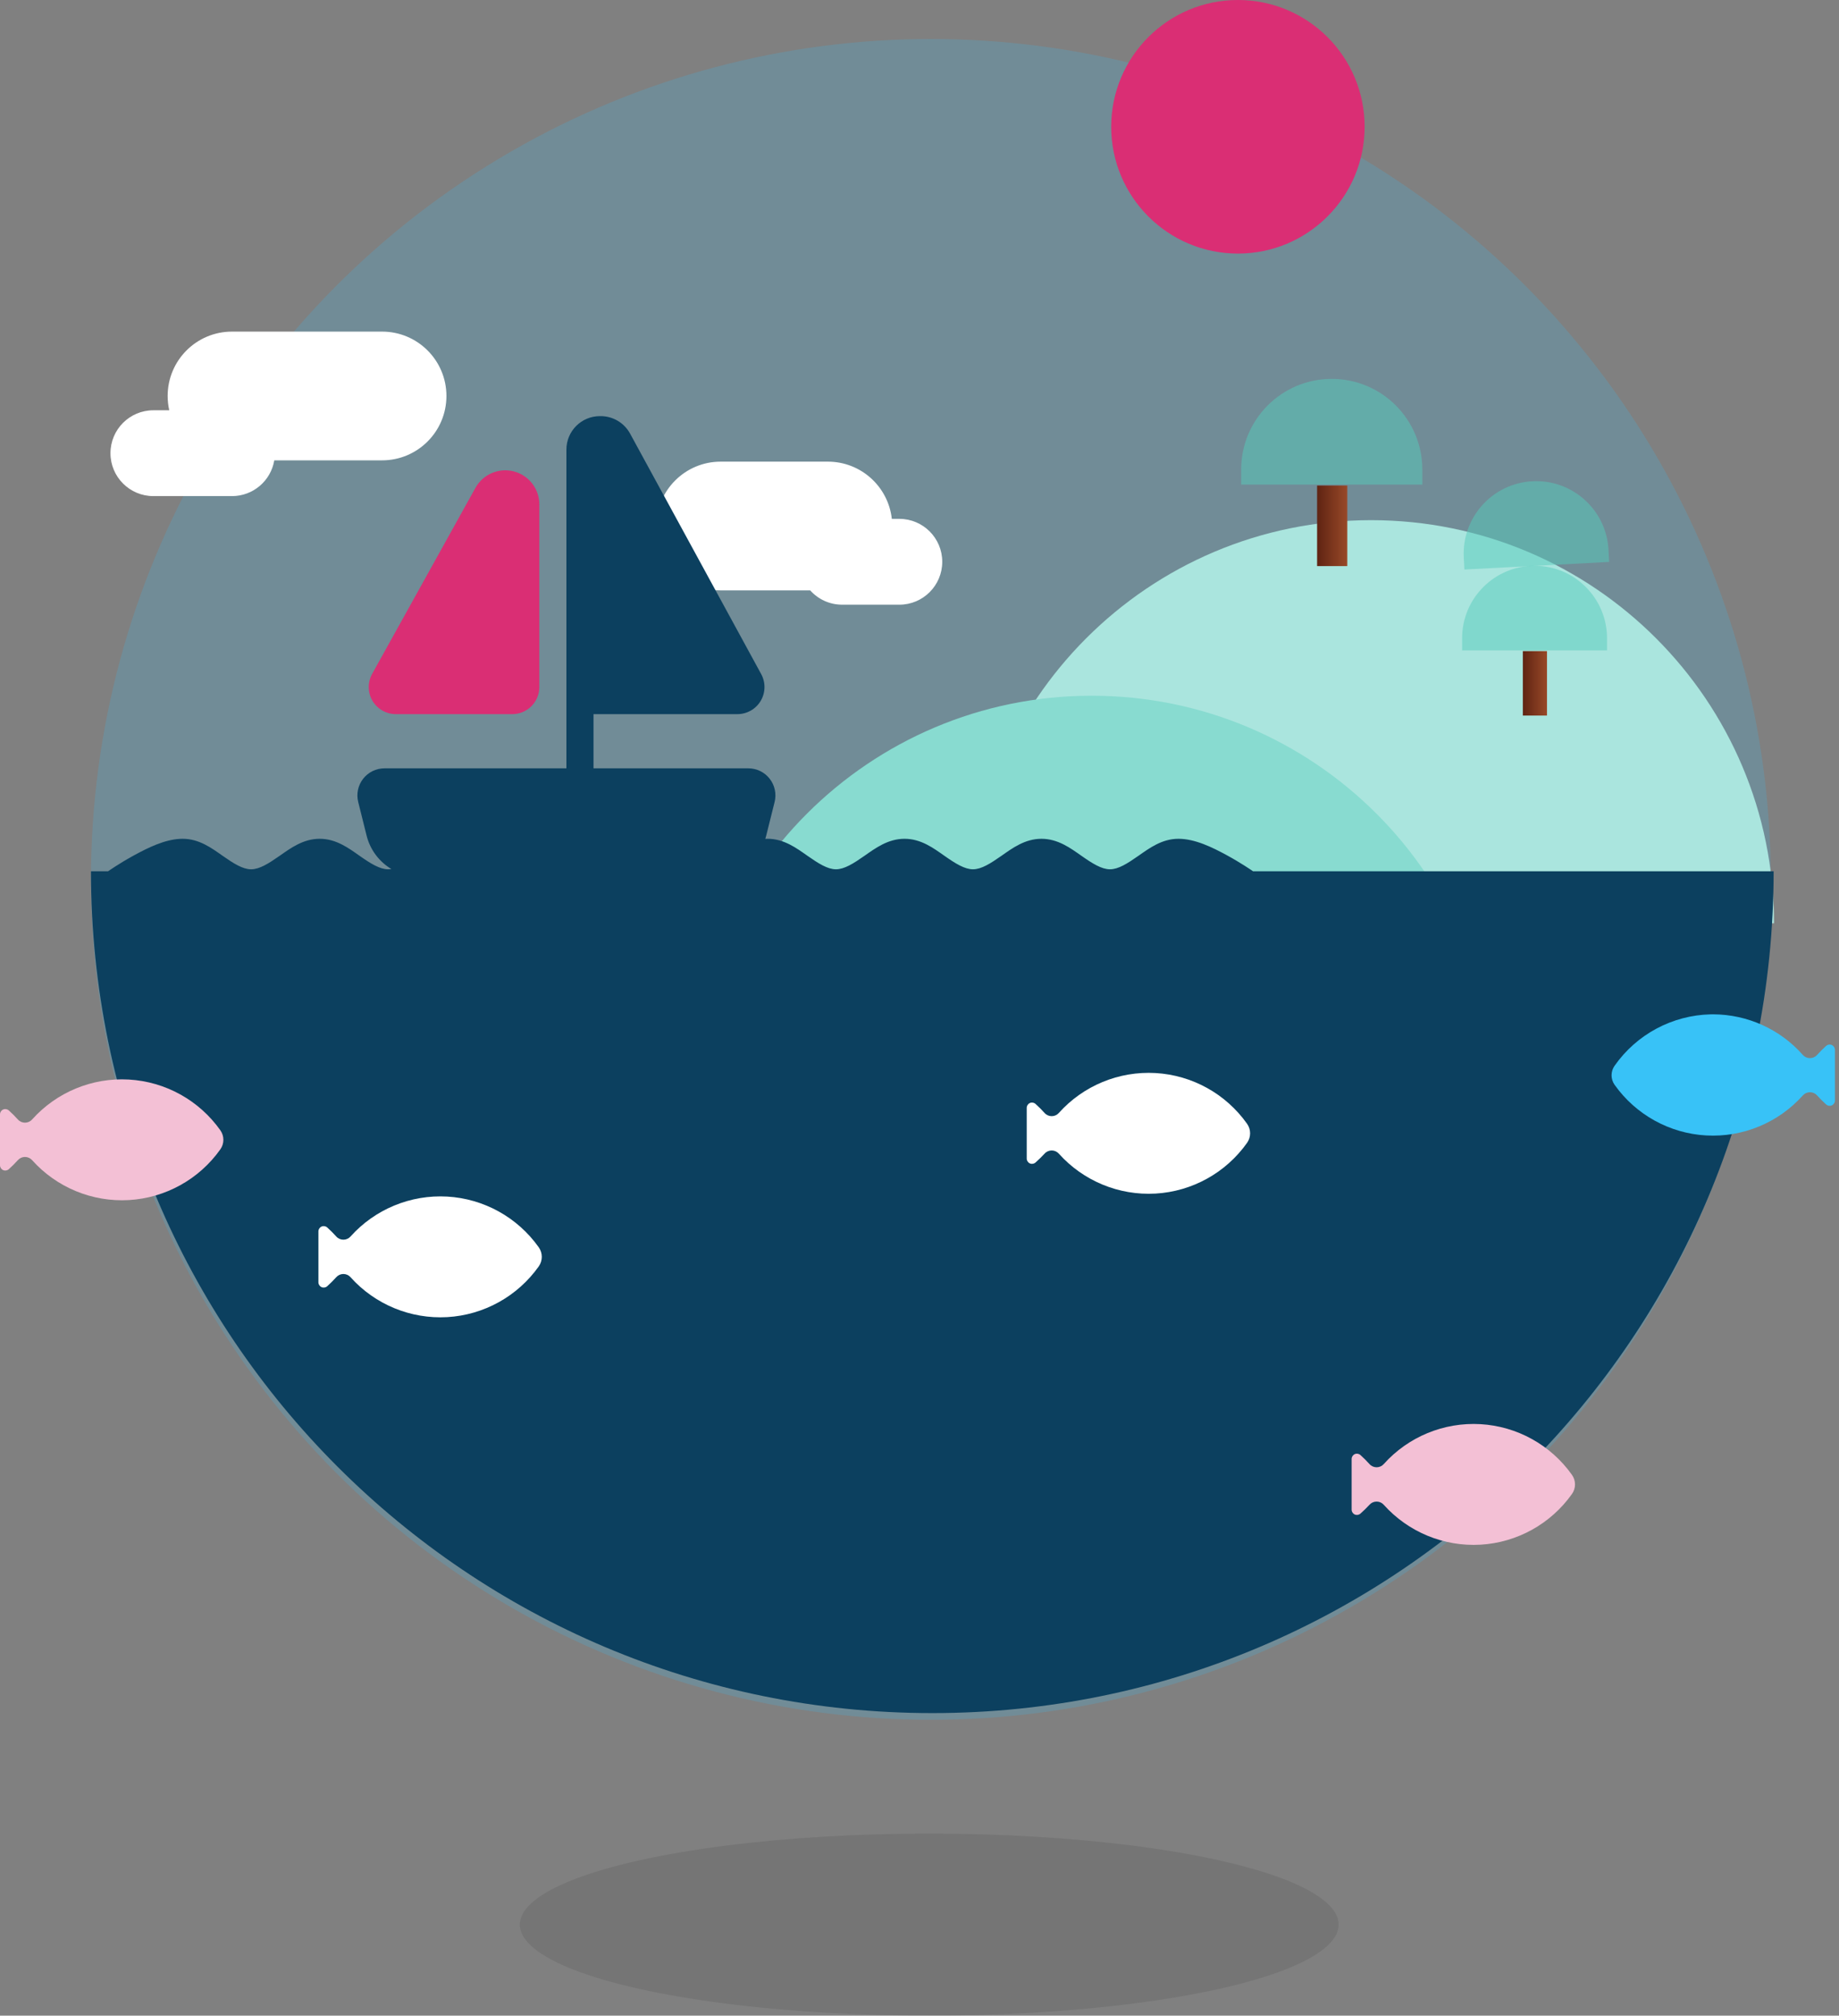 <?xml version="1.0" encoding="UTF-8"?> <svg xmlns="http://www.w3.org/2000/svg" xmlns:xlink="http://www.w3.org/1999/xlink" width="283px" height="310px" viewBox="0 0 283 310"><rect x="0" y="0" width="283" height="310" fill="#808080" stroke="none"/><!-- Generator: Sketch 61 (89581) - https://sketch.com --><title>Group 5</title><desc>Created with Sketch.</desc><defs><linearGradient x1="100%" y1="50%" x2="0%" y2="50%" id="linearGradient-1"><stop stop-color="#984928" offset="0%"></stop><stop stop-color="#5F2312" offset="100%"></stop></linearGradient><linearGradient x1="100%" y1="50%" x2="0%" y2="50%" id="linearGradient-2"><stop stop-color="#984928" offset="0%"></stop><stop stop-color="#5F2312" offset="100%"></stop></linearGradient></defs><g id="Folio-contents" stroke="none" stroke-width="1" fill="none" fill-rule="evenodd"><g id="GWM" transform="translate(-895, -234)"><g id="Group-5" transform="translate(895, 234)"><circle id="Oval" fill="#38C2F7" opacity="0.2" cx="143.25" cy="135.25" r="129.25"></circle><path d="M149,142 C149,107.758 176.758,80 211,80 C245.242,80 273,107.758 273,142 L149,142 Z" id="Fill-35-Copy-3" fill="#AAE5DE"></path><path d="M106,169 C106,134.758 133.758,107 168,107 C202.242,107 230,134.758 230,169 L106,169 Z" id="Fill-35-Copy-2" fill="#88DBD0"></path><path d="M135.1,71 C140.568,71 145,75.432 145,80.9 C145,86.368 140.568,90.8 135.1,90.8 L121.319,90.801 C120.11,92.151 118.354,93 116.4,93 L107.6,93 C103.955,93 101,90.045 101,86.4 C101,82.755 103.955,79.8 107.6,79.8 L108.76,79.8 C109.307,74.85 113.504,71 118.6,71 L135.1,71 Z" id="Path" fill="#FFFFFF" transform="translate(123, 82) scale(-1, 1) translate(-123, -82) "></path><path d="M35.7,51 C30.232,51 25.8,55.432 25.8,60.9 C25.8,61.656 25.885,62.393 26.046,63.101 L23.6,63.1 C19.955,63.1 17,66.055 17,69.7 C17,73.345 19.955,76.3 23.6,76.3 L35.7,76.3 C38.97,76.3 41.685,73.922 42.209,70.801 L58.8,70.8 C64.268,70.8 68.7,66.368 68.7,60.9 C68.7,55.432 64.268,51 58.8,51 L35.7,51 Z" id="Path" fill="#FFFFFF"></path><path d="M92.441,64 C94.324,64 96.058,65.031 96.961,66.684 L96.961,66.684 L117.137,103.672 C117.84,104.961 117.813,106.527 117.063,107.793 C116.313,109.058 114.949,109.832 113.477,109.832 L113.477,109.832 L91.333,109.832 L91.333,118.168 L115.161,118.168 C116.445,118.168 117.656,118.758 118.445,119.77 C119.234,120.782 119.515,122.098 119.203,123.344 L119.203,123.344 L117.91,128.52 C117.868,128.686 117.822,128.85 117.771,129.012 L118.105,129.004 L118.105,129 C120.664,129 122.597,130.457 124.273,131.629 C125.949,132.801 127.355,133.695 128.644,133.695 C129.933,133.695 131.347,132.801 133.023,131.629 C134.699,130.461 136.637,129.004 139.195,129.004 C141.754,129.004 143.672,130.457 145.347,131.629 C147.019,132.801 148.441,133.695 149.73,133.695 C151.019,133.695 152.426,132.801 154.101,131.629 C155.773,130.461 157.707,129.004 160.265,129.004 C162.824,129.004 164.758,130.457 166.433,131.629 C168.105,132.801 169.523,133.695 170.812,133.695 C172.101,133.695 173.504,132.801 175.18,131.629 C176.855,130.461 178.789,129.004 181.348,129.004 C183.906,129.004 186.566,130.32 188.808,131.539 C190.973,132.716 192.668,133.889 192.783,133.968 L192.789,133.973 L192.826,133.999 L272.94,134 C272.94,205.505 214.975,263.47 143.47,263.47 C71.965,263.47 14,205.505 14,134 L16.633,133.999 L16.672,133.973 C16.672,133.973 18.285,132.84 20.414,131.665 L20.645,131.539 C22.78,130.378 25.294,129.129 27.739,129.013 L28.105,129.004 C30.664,129 32.597,130.457 34.273,131.629 C35.949,132.801 37.355,133.695 38.644,133.695 C39.933,133.695 41.347,132.801 43.023,131.629 C44.699,130.461 46.637,129.004 49.195,129.004 C51.754,129.004 53.672,130.457 55.347,131.629 C57.019,132.801 58.441,133.695 59.73,133.695 C59.895,133.695 60.061,133.681 60.229,133.653 C58.376,132.545 56.971,130.729 56.418,128.52 L56.418,128.52 L55.125,123.344 C54.812,122.098 55.094,120.782 55.883,119.77 C56.672,118.758 57.883,118.168 59.168,118.168 L59.168,118.168 L87.164,118.168 L87.164,69.148 C87.164,66.305 89.469,64 92.312,64 L92.312,64 Z" id="Combined-Shape" fill="#0C405F"></path><path d="M0,179.221 C0.004,179.542 0.195,179.831 0.488,179.96 C0.781,180.089 1.121,180.03 1.359,179.815 C1.848,179.378 2.312,178.913 2.75,178.425 C3.027,178.112 3.426,177.936 3.844,177.936 C4.262,177.936 4.66,178.112 4.938,178.425 C8.707,182.628 14.184,184.889 19.821,184.569 C25.457,184.245 30.641,181.374 33.907,176.768 C34.532,175.889 34.532,174.71 33.907,173.831 C30.641,169.225 25.457,166.354 19.821,166.03 C14.184,165.71 8.708,167.971 4.938,172.174 C4.66,172.487 4.262,172.663 3.844,172.663 C3.426,172.663 3.027,172.487 2.75,172.174 C2.312,171.686 1.848,171.221 1.359,170.784 C1.121,170.569 0.781,170.51 0.488,170.639 C0.195,170.768 0.004,171.057 0,171.378 L0,179.221 Z" id="Fill-1" fill="#F3C0D5"></path><path d="M49,197.221 C49.004,197.542 49.195,197.831 49.488,197.96 C49.781,198.089 50.121,198.03 50.359,197.815 C50.848,197.378 51.312,196.913 51.75,196.425 C52.027,196.112 52.426,195.936 52.844,195.936 C53.262,195.936 53.66,196.112 53.938,196.425 C57.707,200.628 63.184,202.889 68.821,202.569 C74.457,202.245 79.641,199.374 82.907,194.768 C83.532,193.889 83.532,192.71 82.907,191.831 C79.641,187.225 74.457,184.354 68.821,184.03 C63.184,183.71 57.708,185.971 53.938,190.174 C53.66,190.487 53.262,190.663 52.844,190.663 C52.426,190.663 52.027,190.487 51.75,190.174 C51.312,189.686 50.848,189.221 50.359,188.784 C50.121,188.569 49.781,188.51 49.488,188.639 C49.195,188.768 49.004,189.057 49,189.378 L49,197.221 Z" id="Fill-2" fill="#FFFFFF"></path><path d="M263.626,156 C268.911,156.016 273.938,158.289 277.438,162.25 C277.715,162.562 278.114,162.738 278.532,162.738 C278.95,162.738 279.348,162.562 279.625,162.25 C280.063,161.762 280.528,161.297 281.016,160.859 C281.254,160.645 281.594,160.586 281.887,160.715 C282.18,160.844 282.371,161.133 282.375,161.453 L282.375,169.266 C282.371,169.586 282.18,169.875 281.887,170.004 C281.594,170.133 281.254,170.074 281.016,169.859 C280.528,169.422 280.063,168.957 279.625,168.469 C279.348,168.156 278.95,167.981 278.532,167.981 C278.114,167.981 277.715,168.156 277.438,168.469 C273.672,172.676 268.199,174.945 262.563,174.629 C256.926,174.313 251.739,171.445 248.469,166.844 C247.844,165.965 247.844,164.785 248.469,163.906 C251.862,159.072 257.345,156.145 263.232,156.005 L263.626,156 Z" id="Fill-3" fill="#38C2F7"></path><path d="M210.75,231.425 C211.027,231.112 211.426,230.936 211.844,230.936 C212.262,230.936 212.66,231.112 212.938,231.425 C216.707,235.628 222.184,237.889 227.821,237.569 C233.457,237.245 238.641,234.374 241.907,229.768 C242.532,228.889 242.532,227.71 241.907,226.831 C238.641,222.225 233.457,219.354 227.821,219.03 C222.184,218.71 216.708,220.971 212.938,225.174 C212.66,225.487 212.262,225.663 211.844,225.663 C211.426,225.663 211.027,225.487 210.75,225.174 C210.312,224.686 209.848,224.221 209.359,223.784 C209.121,223.569 208.781,223.51 208.488,223.639 C208.195,223.768 208.004,224.057 208,224.378 L208,232.19 C208.004,232.51 208.195,232.799 208.488,232.928 C208.781,233.057 209.121,232.999 209.359,232.784 C209.848,232.354 210.309,231.901 210.75,231.424 L210.75,231.425 Z" id="Fill-4" fill="#F3C0D5"></path><path d="M191.907,175.768 C192.532,174.889 192.532,173.71 191.907,172.831 C188.641,168.225 183.457,165.354 177.821,165.03 C172.184,164.71 166.708,166.971 162.938,171.174 C162.66,171.487 162.262,171.663 161.844,171.663 C161.426,171.663 161.027,171.487 160.75,171.174 C160.312,170.686 159.848,170.221 159.359,169.784 C159.121,169.569 158.781,169.51 158.488,169.639 C158.195,169.768 158.004,170.057 158,170.378 L158,178.19 C158.004,178.51 158.195,178.799 158.488,178.928 C158.781,179.057 159.121,178.999 159.359,178.784 C159.848,178.354 160.309,177.901 160.75,177.424 C161.027,177.112 161.426,176.936 161.844,176.936 C162.262,176.936 162.66,177.112 162.938,177.424 C166.707,181.628 172.184,183.889 177.821,183.569 C183.457,183.245 188.641,180.374 191.907,175.768 L191.907,175.768 Z" id="Fill-5" fill="#FFFFFF"></path><ellipse id="Oval" fill-opacity="0.85" fill="#000000" style="mix-blend-mode: multiply;" opacity="0.1" cx="143" cy="296" rx="63" ry="14"></ellipse><g id="Group-12" transform="translate(191, 58)"><polygon id="Rectangle" fill="url(#linearGradient-1)" points="16.333 16.674 11.686 16.674 11.686 29.064 16.333 29.064"></polygon><path d="M13.939,0.271 C21.638,0.271 27.878,6.512 27.878,14.21 L27.878,16.533 L0,16.533 L0,14.21 C0,6.512 6.241,0.271 13.939,0.271 Z" id="Fill-3-Copy-10" fill="#56CCBD" opacity="0.5"></path></g><g id="Group-12-Copy" transform="translate(225, 74)"><polygon id="Rectangle" fill="url(#linearGradient-2)" points="13.066 26.139 9.349 26.139 9.349 36.051 13.066 36.051"></polygon><path d="M10.811,0.016 C16.88,-0.303 22.07,4.294 22.515,10.325 L22.531,10.568 L22.628,12.423 L0.356,13.591 L0.259,11.736 C-0.064,5.585 4.661,0.338 10.811,0.016 Z" id="Fill-3-Copy-9" fill="#56CCBD" opacity="0.5"></path><path d="M11.151,13.017 C17.31,13.017 22.303,18.009 22.303,24.168 L22.303,26.027 L-9.59232693e-14,26.027 L-9.59232693e-14,24.168 C-9.59232693e-14,18.009 4.993,13.017 11.151,13.017 Z" id="Fill-3-Copy-10" fill="#56CCBD" opacity="0.5"></path></g><g id="Group-11" transform="translate(55, 64)" fill="#DA2E74"><path d="M5.911,45.832 L23.833,45.832 C24.938,45.832 25.997,45.394 26.778,44.613 C27.559,43.832 27.997,42.773 27.997,41.668 L27.997,13.578 C27.997,11.187 26.383,9.101 24.067,8.499 C21.754,7.902 19.325,8.941 18.165,11.031 L2.27,39.64 L2.27,39.644 C1.555,40.933 1.57,42.507 2.32,43.78 C3.07,45.05 4.438,45.831 5.91,45.831 L5.911,45.832 Z" id="Fill-2"></path></g><circle id="Oval" fill="#DA2E74" cx="190.5" cy="19.5" r="19.5"></circle></g></g></g></svg> 